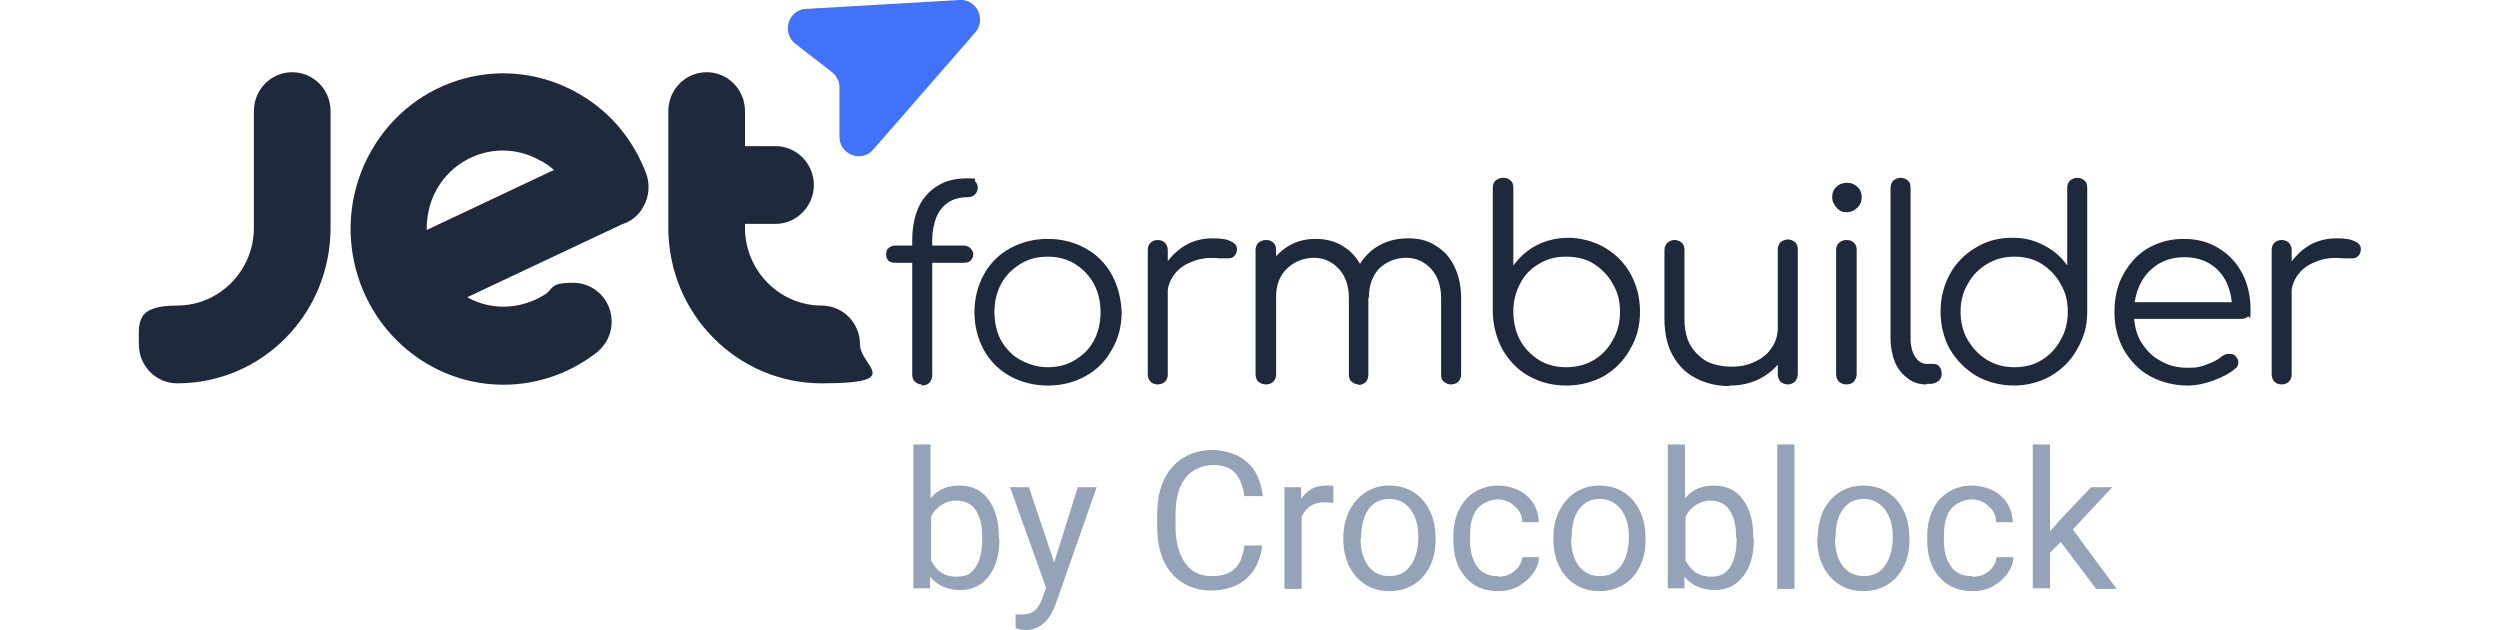 <?xml version="1.0" encoding="UTF-8"?> <svg xmlns="http://www.w3.org/2000/svg" id="Layer_1" version="1.1" viewBox="0 0 450 113.4"><defs><style> .st0 { fill: #94a3b8; } .st1 { fill: #4272f9; } .st2 { fill: #1e293b; } </style></defs><path class="st2" d="M31.9,69c15.3,0,27.6-12.5,27.6-28v-21c0-3.9-3.1-7-6.9-7s-6.9,3.1-6.9,7v21c0,7.7-6.2,14-13.8,14s-6.9,3.1-6.9,7,3.1,7,6.9,7Z"></path><path class="st2" d="M147.9,55c-7.6,0-13.8-6.3-13.8-14v-.7h5.5c3.8,0,6.9-3.2,6.9-7s-3.1-7-6.9-7h-5.5v-6.3c0-3.9-3.1-7-6.9-7s-6.9,3.1-6.9,7v21c0,15.5,12.4,28,27.6,28s6.9-3.1,6.9-7-3.1-7-6.9-7h0Z"></path><path class="st2" d="M116.3,31.2s0,0,0,0c0,0,0,0,0,0-2.2-5.8-6.2-10.9-11.9-14.2-13.2-7.8-30-3.2-37.6,10.2-7.6,13.4-3.1,30.5,10.1,38.3,9.7,5.7,21.4,4.7,29.9-1.6h0c2-1.3,3.3-3.5,3.3-6,0-3.9-3.1-7-6.9-7s-3.5.7-4.8,1.9c-4.1,2.8-9.7,3.3-14.3.7l27.8-13.1c1.6-.5,3.1-1.6,3.9-3.2,1.1-1.9,1.2-4.1.5-6h0ZM97.5,29c.8.5,1.6,1,2.2,1.6l-22.9,10.8c0-2.5.5-5,1.8-7.3,3.8-6.7,12.2-9,18.8-5.1Z"></path><path class="st1" d="M172.7,0c3.1-.2,4.9,3.5,2.8,5.9l-18.3,21c-2.1,2.5-6.2.9-6.1-2.4v-8.5c.1-1.1-.4-2.2-1.2-2.9l-6.7-5.2c-2.6-2-1.3-6.2,1.9-6.3l27.6-1.6Z"></path><path class="st2" d="M165.9,69.2c-.5,0-.9-.2-1.2-.5-.4-.3-.5-.8-.5-1.4v-24.1c0-2.2.4-4.2,1.1-5.8s1.9-3,3.4-3.9c1.5-1,3.3-1.4,5.5-1.4s1,.2,1.3.5.5.7.5,1.2-.2.9-.5,1.2-.8.5-1.3.5c-1.4,0-2.6.3-3.6,1-.9.6-1.6,1.5-2.1,2.7-.4,1.1-.7,2.5-.7,4v24.3c0,.6-.2,1-.5,1.4-.3.3-.8.5-1.4.5h0ZM161.1,47.3c-.5,0-.9-.1-1.2-.4-.3-.3-.4-.7-.4-1.1s.1-.9.4-1.1c.3-.3.7-.5,1.2-.5h12.4c.5,0,.9.2,1.2.5.3.3.5.7.5,1.1s-.2.8-.5,1.1c-.3.3-.7.4-1.2.4h-12.4ZM188.6,69.4c-2.5,0-4.8-.6-6.8-1.7-2-1.1-3.6-2.7-4.7-4.7s-1.7-4.3-1.7-6.8.6-4.8,1.7-6.8,2.7-3.6,4.7-4.7,4.3-1.7,6.8-1.7,4.8.6,6.8,1.7c2,1.1,3.6,2.7,4.7,4.7s1.7,4.3,1.8,6.8c0,2.5-.6,4.8-1.8,6.8-1.1,2-2.7,3.6-4.7,4.7-2,1.1-4.2,1.7-6.8,1.7ZM188.6,66.1c1.8,0,3.5-.4,4.9-1.3,1.5-.9,2.6-2,3.4-3.5.8-1.5,1.2-3.2,1.2-5.1s-.4-3.6-1.2-5.1c-.8-1.5-2-2.7-3.4-3.6-1.5-.9-3.1-1.3-4.9-1.3s-3.5.4-4.9,1.3c-1.5.9-2.6,2-3.5,3.6-.8,1.5-1.2,3.2-1.2,5.1s.4,3.6,1.2,5.1c.9,1.5,2,2.7,3.5,3.5s3.1,1.3,4.9,1.3ZM208.1,53.2c.1-2,.6-3.7,1.5-5.3.9-1.5,2.2-2.8,3.7-3.7,1.5-.9,3.2-1.3,5-1.3s2.6.2,3.4.6c.8.4,1.1,1,.9,1.8-.1.5-.4.8-.7,1-.3.2-.6.2-1.1.2-.4,0-.9,0-1.4,0-1.8-.2-3.4,0-4.8.6-1.4.5-2.5,1.3-3.3,2.4-.8,1.1-1.2,2.4-1.2,3.8h-2.1,0ZM208.4,69.2c-.6,0-1-.2-1.3-.5s-.5-.8-.5-1.3v-22.4c0-.6.2-1,.5-1.3s.8-.5,1.3-.5,1,.2,1.3.5c.3.3.5.8.5,1.3v22.4c0,.6-.2,1-.5,1.3-.3.3-.8.5-1.3.5ZM261.2,69.2c-.5,0-1-.2-1.3-.5-.4-.3-.5-.8-.5-1.3v-13.7c0-2.2-.6-4-1.8-5.3-1.2-1.3-2.7-2-4.5-2s-3.6.7-4.9,2c-1.2,1.3-1.8,3-1.8,5.2h-3.3c0-2.1.5-4,1.4-5.6.9-1.6,2.1-2.9,3.7-3.8s3.3-1.3,5.3-1.3,3.5.4,4.9,1.3c1.5.9,2.6,2.1,3.4,3.8.8,1.6,1.2,3.5,1.2,5.7v13.7c0,.5-.2,1-.5,1.3-.3.3-.8.5-1.3.5h0ZM227.9,69.2c-.6,0-1-.2-1.4-.5-.3-.3-.5-.8-.5-1.3v-22.4c0-.5.2-1,.5-1.3.4-.3.8-.5,1.4-.5s1,.2,1.3.5c.4.3.5.8.5,1.3v22.4c0,.5-.2,1-.5,1.3-.3.3-.8.5-1.3.5ZM244.6,69.2c-.5,0-1-.2-1.3-.5-.4-.3-.5-.8-.5-1.3v-13.7c0-2.2-.6-4-1.8-5.3-1.2-1.3-2.7-2-4.5-2s-3.6.7-4.9,2c-1.3,1.3-1.9,2.9-1.9,5h-2.6c0-2,.5-3.8,1.3-5.4.9-1.6,2-2.8,3.5-3.7s3.1-1.3,4.9-1.3,3.5.4,4.9,1.3c1.5.9,2.6,2.1,3.4,3.8.8,1.6,1.2,3.5,1.2,5.7v13.7c0,.5-.2,1-.5,1.3-.3.3-.8.5-1.3.5h0ZM281.9,69.4c-2.5,0-4.7-.6-6.7-1.7-2-1.1-3.5-2.7-4.7-4.7-1.1-2-1.7-4.2-1.8-6.7v-22.5c0-.6.2-1,.5-1.3.4-.3.8-.5,1.4-.5s1,.2,1.3.5c.4.3.5.8.5,1.3v14c1.1-1.5,2.4-2.7,4.1-3.6,1.7-.9,3.7-1.4,5.8-1.4s4.6.6,6.6,1.8c1.9,1.1,3.5,2.7,4.6,4.7,1.1,2,1.7,4.2,1.7,6.8s-.6,4.8-1.8,6.8c-1.1,2-2.7,3.6-4.7,4.8-2,1.1-4.3,1.7-6.8,1.7h0ZM281.9,66.1c1.8,0,3.5-.4,5-1.3,1.5-.9,2.6-2.1,3.4-3.6.9-1.5,1.3-3.2,1.3-5.1s-.4-3.5-1.3-5c-.8-1.5-2-2.7-3.4-3.6s-3.1-1.3-5-1.3-3.4.4-4.9,1.3c-1.5.9-2.6,2-3.4,3.6-.8,1.5-1.2,3.2-1.2,5s.4,3.6,1.2,5.1c.8,1.5,2,2.7,3.4,3.6,1.5.9,3.1,1.3,4.9,1.3ZM311.3,69.5c-2.2,0-4.3-.5-6-1.4-1.8-.9-3.2-2.3-4.2-4.1-1-1.8-1.5-4-1.5-6.6v-12.4c0-.5.2-.9.5-1.3.4-.3.8-.5,1.3-.5s1,.2,1.3.5c.4.3.5.8.5,1.3v12.4c0,2,.4,3.6,1.1,4.8.8,1.3,1.8,2.2,3,2.9,1.3.6,2.8.9,4.4.9s3-.3,4.2-.9c1.3-.6,2.3-1.4,3-2.5.7-1,1.1-2.2,1.1-3.6h2.6c-.1,2-.6,3.8-1.7,5.4-1,1.6-2.3,2.8-4,3.7-1.7.9-3.5,1.3-5.6,1.3h0ZM321.8,69.2c-.5,0-1-.2-1.3-.5-.3-.3-.5-.8-.5-1.4v-22.4c0-.5.2-1,.5-1.3.4-.3.8-.5,1.3-.5s1,.2,1.3.5c.4.3.5.8.5,1.3v22.4c0,.6-.2,1-.5,1.4-.4.3-.8.5-1.3.5ZM332.4,69.2c-.6,0-1-.2-1.4-.5-.3-.3-.5-.8-.5-1.4v-22.3c0-.6.2-1,.5-1.3.4-.3.8-.5,1.4-.5s1,.2,1.3.5c.4.3.5.8.5,1.3v22.3c0,.6-.2,1-.5,1.4-.3.3-.8.5-1.3.5ZM332.4,38.2c-.7,0-1.3-.2-1.8-.8s-.8-1.1-.8-1.9.2-1.4.8-1.9c.5-.5,1.2-.7,1.9-.7s1.2.2,1.8.7c.5.4.8,1.1.8,1.9s-.2,1.3-.8,1.9c-.5.5-1.1.8-1.9.8ZM346.8,69.2c-1.3,0-2.4-.3-3.4-1.1-1-.7-1.8-1.7-2.3-2.9-.5-1.2-.8-2.7-.8-4.3v-27.1c0-.5.2-1,.5-1.3.4-.3.8-.5,1.3-.5s1,.2,1.3.5c.4.3.5.8.5,1.3v27.1c0,1.4.3,2.5.8,3.3.6.9,1.3,1.3,2.1,1.3h1.2c.5,0,.9.2,1.1.5.3.3.4.8.4,1.3s-.2,1-.6,1.3c-.4.3-.9.5-1.5.5h-.6,0ZM362.6,69.4c-2.5,0-4.8-.6-6.8-1.7-2-1.2-3.6-2.8-4.8-4.8-1.1-2-1.7-4.3-1.7-6.8s.6-4.8,1.7-6.8c1.1-2,2.7-3.6,4.6-4.7,1.9-1.2,4.1-1.8,6.6-1.8s4,.5,5.8,1.4c1.7.9,3.1,2.1,4.1,3.6v-14c0-.6.2-1,.5-1.3.4-.3.8-.5,1.3-.5s1,.2,1.3.5c.4.3.5.8.5,1.3v22.5c0,2.5-.7,4.7-1.9,6.7-1.1,2-2.7,3.5-4.7,4.7-2,1.1-4.2,1.7-6.7,1.7ZM362.6,66.1c1.8,0,3.5-.4,4.9-1.3,1.5-.9,2.6-2.1,3.4-3.6.9-1.5,1.3-3.2,1.3-5.1s-.4-3.5-1.3-5c-.8-1.5-2-2.7-3.4-3.6-1.4-.9-3.1-1.3-4.9-1.3s-3.4.4-4.9,1.3c-1.5.9-2.6,2-3.5,3.6-.9,1.5-1.3,3.2-1.3,5s.4,3.6,1.3,5.1,2,2.7,3.5,3.6c1.5.9,3.1,1.3,4.9,1.3ZM393.9,69.4c-2.6,0-4.9-.6-6.9-1.7-2-1.1-3.5-2.7-4.7-4.7-1.1-2-1.7-4.3-1.7-6.8s.5-4.9,1.6-6.8c1.1-2,2.5-3.6,4.4-4.7,1.9-1.1,4-1.7,6.5-1.7s4.5.6,6.3,1.7c1.8,1.1,3.2,2.6,4.2,4.5,1,1.9,1.5,4.1,1.5,6.6s-.2.9-.5,1.2c-.3.3-.7.4-1.2.4h-20.2v-3h20.6l-2,1.5c0-1.8-.3-3.5-1-5s-1.7-2.6-3-3.4c-1.3-.8-2.8-1.2-4.6-1.2s-3.4.4-4.8,1.3c-1.4.9-2.4,2-3.2,3.6-.7,1.5-1.1,3.2-1.1,5.1s.4,3.7,1.2,5.1c.9,1.5,2,2.7,3.5,3.5,1.5.9,3.1,1.3,5,1.3s2.3-.2,3.4-.6c1.2-.4,2.1-.9,2.8-1.5.4-.3.8-.4,1.2-.4.4,0,.8,0,1.1.3.4.4.6.8.6,1.2,0,.4-.1.8-.5,1.1-1,.9-2.4,1.6-4,2.2-1.6.6-3.2.9-4.7.9ZM410.4,53.2c.1-2,.6-3.7,1.5-5.3,1-1.5,2.2-2.8,3.7-3.7,1.5-.9,3.2-1.3,5-1.3s2.6.2,3.4.6c.8.4,1.1,1,.9,1.8-.1.5-.4.8-.7,1-.3.2-.6.2-1.1.2-.4,0-.9,0-1.4,0-1.8-.2-3.4,0-4.8.6-1.4.5-2.5,1.3-3.3,2.4-.8,1.1-1.2,2.4-1.2,3.8h-2.1,0ZM410.7,69.2c-.6,0-1-.2-1.3-.5-.3-.3-.5-.8-.5-1.3v-22.4c0-.6.2-1,.5-1.3.3-.3.8-.5,1.3-.5s1,.2,1.3.5c.3.3.5.8.5,1.3v22.4c0,.6-.2,1-.5,1.3-.3.3-.8.5-1.3.5Z"></path><path class="st0" d="M179.9,97c0,2.8-.6,5-1.9,6.7-1.3,1.7-3,2.5-5.2,2.5s-4.1-.8-5.4-2.4v2.1h-3v-25.9h3.1v9.7c1.3-1.6,3-2.3,5.2-2.3s4,.8,5.2,2.5c1.3,1.7,1.9,4,1.9,6.9v.3h0ZM176.8,96.7c0-2.1-.4-3.8-1.2-4.9-.8-1.2-2-1.7-3.6-1.7s-3.5,1-4.4,2.9v7.9c1,1.9,2.4,2.9,4.5,2.9s2.7-.6,3.5-1.7,1.2-2.9,1.2-5.2h0ZM189.7,101.4l4.3-13.7h3.4l-7.4,21.1c-1.1,3-2.9,4.6-5.4,4.6h-.6c0,0-1.2-.3-1.2-.3v-2.5h.8c1.1,0,1.9-.1,2.5-.6.6-.4,1.1-1.2,1.5-2.3l.7-1.9-6.5-18.1h3.4l4.6,13.7h0ZM227.2,98.2c-.3,2.6-1.3,4.6-2.9,6-1.6,1.4-3.8,2.1-6.4,2.1s-5.2-1-7-3.1c-1.8-2.1-2.6-4.9-2.6-8.4v-2.4c0-2.3.4-4.3,1.2-6,.8-1.7,2-3.1,3.5-4,1.5-.9,3.2-1.4,5.2-1.4s4.7.7,6.3,2.2c1.6,1.4,2.5,3.5,2.8,6.1h-3.3c-.3-2-.9-3.4-1.8-4.3-.9-.9-2.2-1.3-3.9-1.3s-3.7.8-4.9,2.3c-1.2,1.5-1.8,3.7-1.8,6.5v2.4c0,2.7.6,4.8,1.7,6.4,1.1,1.6,2.7,2.4,4.7,2.4s3.2-.4,4.1-1.2c1-.8,1.6-2.2,1.9-4.3h3.3ZM240,90.5c-.5,0-1-.1-1.5-.1-2.1,0-3.4.9-4.2,2.6v13h-3.1v-18.3h3v2.1c1.1-1.6,2.5-2.4,4.4-2.4s1.1,0,1.4.2v2.9h0ZM241.8,96.7c0-1.8.4-3.4,1.1-4.8.7-1.4,1.7-2.5,2.9-3.3,1.3-.8,2.7-1.2,4.3-1.2,2.5,0,4.5.9,6,2.6,1.5,1.7,2.3,4,2.3,6.9v.2c0,1.8-.3,3.4-1,4.8-.7,1.4-1.6,2.5-2.9,3.3-1.3.8-2.7,1.2-4.4,1.2-2.5,0-4.5-.9-6-2.6-1.5-1.7-2.3-4-2.3-6.8v-.2h0ZM244.9,97c0,2,.5,3.7,1.4,4.9.9,1.2,2.2,1.8,3.8,1.8s2.9-.6,3.8-1.9c.9-1.2,1.4-3,1.4-5.2s-.5-3.6-1.4-4.9c-.9-1.2-2.2-1.9-3.8-1.9s-2.8.6-3.7,1.8c-.9,1.2-1.4,3-1.4,5.3h0ZM269.7,103.8c1.1,0,2.1-.3,2.9-1,.8-.7,1.3-1.5,1.4-2.5h3c0,1.1-.4,2-1.1,3-.7.9-1.6,1.7-2.7,2.3-1.1.6-2.3.8-3.5.8-2.5,0-4.5-.8-5.9-2.5-1.5-1.7-2.2-3.9-2.2-6.8v-.5c0-1.8.3-3.4,1-4.8s1.6-2.5,2.8-3.2c1.2-.8,2.7-1.2,4.3-1.2s3.8.6,5.1,1.8c1.4,1.2,2.1,2.8,2.2,4.8h-3c0-1.2-.5-2.2-1.4-2.9-.8-.8-1.8-1.2-3-1.2s-2.8.6-3.7,1.7c-.9,1.1-1.3,2.8-1.3,4.9v.6c0,2.1.4,3.7,1.3,4.9s2.1,1.7,3.7,1.7h0ZM279.6,96.7c0-1.8.4-3.4,1.1-4.8.7-1.4,1.7-2.5,2.9-3.3,1.3-.8,2.7-1.2,4.3-1.2,2.5,0,4.5.9,6,2.6,1.5,1.7,2.3,4,2.3,6.9v.2c0,1.8-.3,3.4-1,4.8-.7,1.4-1.6,2.5-2.9,3.3-1.3.8-2.7,1.2-4.4,1.2-2.5,0-4.5-.9-6-2.6-1.5-1.7-2.3-4-2.3-6.8v-.2h0ZM282.8,97c0,2,.5,3.7,1.4,4.9,1,1.2,2.2,1.8,3.8,1.8s2.9-.6,3.8-1.9c.9-1.2,1.4-3,1.4-5.2s-.5-3.6-1.4-4.9c-1-1.2-2.2-1.9-3.8-1.9s-2.8.6-3.7,1.8c-1,1.2-1.4,3-1.4,5.3h0ZM315.7,97c0,2.8-.6,5-1.9,6.7-1.3,1.7-3,2.5-5.2,2.5s-4.1-.8-5.4-2.4v2.1h-3v-25.9h3.1v9.7c1.3-1.6,3-2.3,5.2-2.3s4,.8,5.2,2.5c1.3,1.7,1.9,4,1.9,6.9v.3h0ZM312.5,96.7c0-2.1-.4-3.8-1.2-4.9-.8-1.2-2-1.7-3.5-1.7s-3.5,1-4.4,2.9v7.9c1,1.9,2.5,2.9,4.5,2.9s2.7-.6,3.5-1.7c.8-1.2,1.2-2.9,1.2-5.2h0ZM323,106h-3.1v-26h3.1v26ZM327.2,96.7c0-1.8.4-3.4,1-4.8.7-1.4,1.7-2.5,2.9-3.3,1.3-.8,2.7-1.2,4.3-1.2,2.5,0,4.5.9,6,2.6,1.5,1.7,2.3,4,2.3,6.9v.2c0,1.8-.3,3.4-1,4.8-.7,1.4-1.6,2.5-2.9,3.3-1.3.8-2.7,1.2-4.4,1.2-2.5,0-4.5-.9-6-2.6-1.5-1.7-2.3-4-2.3-6.8v-.2h0ZM330.3,97c0,2,.5,3.7,1.4,4.9,1,1.2,2.2,1.8,3.8,1.8s2.9-.6,3.8-1.9c.9-1.2,1.4-3,1.4-5.2s-.5-3.6-1.4-4.9c-1-1.2-2.2-1.9-3.8-1.9s-2.8.6-3.7,1.8c-1,1.2-1.4,3-1.4,5.3h0ZM355.1,103.8c1.1,0,2.1-.3,2.9-1,.8-.7,1.3-1.5,1.4-2.5h3c0,1.1-.4,2-1.1,3-.7.9-1.6,1.7-2.7,2.3-1.1.6-2.3.8-3.5.8-2.5,0-4.5-.8-6-2.5-1.5-1.7-2.2-3.9-2.2-6.8v-.5c0-1.8.3-3.4,1-4.8.6-1.4,1.6-2.5,2.8-3.2,1.2-.8,2.7-1.2,4.3-1.2s3.8.6,5.1,1.8c1.4,1.2,2.1,2.8,2.2,4.8h-3c0-1.2-.5-2.2-1.4-2.9-.8-.8-1.8-1.2-3-1.2s-2.8.6-3.7,1.7c-.9,1.1-1.3,2.8-1.3,4.9v.6c0,2.1.4,3.7,1.3,4.9s2.1,1.7,3.7,1.7h0ZM371,97.5l-2,2v6.4h-3.1v-25.9h3.1v15.7l1.7-2,5.7-6h3.8l-7.1,7.6,7.9,10.7h-3.7l-6.4-8.5h0Z"></path></svg> 